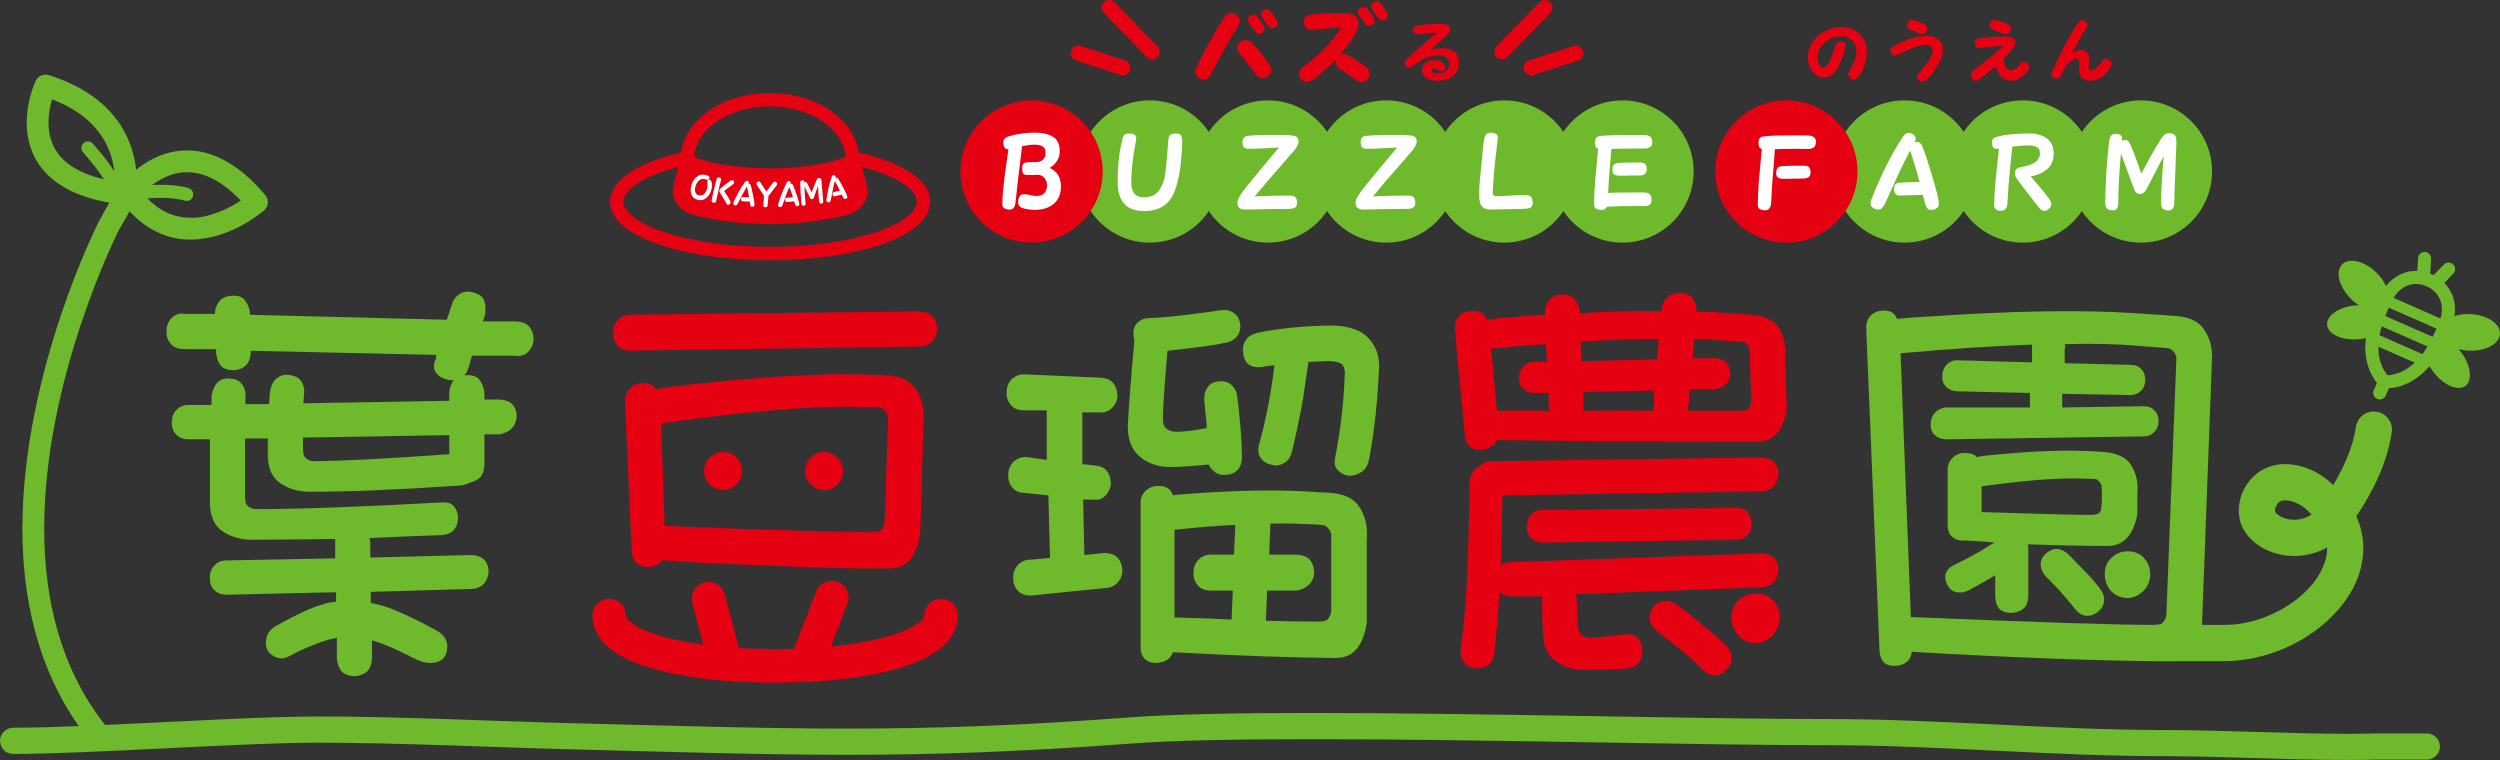 <?xml version="1.0" encoding="UTF-8"?><svg id="b" xmlns="http://www.w3.org/2000/svg" width="226.085" height="68.727" viewBox="0 0 226.085 68.727"><rect x="0" y="0" width="226.085" height="68.727" fill="#333333" stroke="none"/><defs><style>.d{fill:#6fb92c;}.d,.e,.f{stroke-width:0px;}.e{fill:#e50012;}.f{fill:#fff;}</style></defs><g id="c"><path class="d" d="M40.856,27.573c.1-.397.313-.711.636-.935.399-.276.836-.336,1.308-.187.574.152.911.411,1.011.786.124.425.136.86.036,1.31l-.187.521h2.992c.523.028.909.163,1.159.414.274.298.424.684.449,1.158,0,.424-.15.797-.449,1.122-.298.35-.685.485-1.159.411h-3.964l-.299,1.009c-.1.35-.237.612-.412.786.051-.025.112-.039.188-.039.547-.025.946.113,1.195.411.274.375.424.8.449,1.274v.521h1.383c.498.028.871.163,1.121.414.274.273.412.648.412,1.119-.026.4-.163.747-.412,1.048-.275.276-.636.46-1.085.56h-1.42v2.658c0,.524-.125.932-.374,1.232-.249.223-.536.372-.86.449-.299.174-.649.273-1.046.298-5.485.375-10.034.562-13.648.562-1.022-.025-1.907-.312-2.655-.86-.671-.524-1.008-1.359-1.008-2.506v-1.459h-2.058v5.084c0,.425.038.711.113.86.224.301.522.449.897.449,3.739,0,9.285-.198,16.639-.598.548-.05.935.039,1.159.262.274.273.424.612.45,1.012.023.422-.076.797-.299,1.119-.25.347-.686.538-1.31.56-2.294.075-4.425.163-6.394.265.025.124.051.262.075.408v1.348l9.161-.226c.498.028.872.165,1.123.414.273.273.409.645.409,1.119-.024.4-.162.75-.409,1.048-.275.3-.638.463-1.086.485l-9.16.265v1.009c.448.072.935.199,1.458.372,1.195.425,2.704,1.133,4.524,2.131.649.375.96.874.935,1.494-.026.725-.337,1.175-.935,1.348-.598.149-1.233.061-1.907-.262-1.495-.772-2.705-1.31-3.627-1.61-.2-.05-.312-.086-.336-.11v1.533c0,.524-.126.935-.375,1.232-.298.301-.71.463-1.233.488-.5-.025-.874-.163-1.123-.411-.224-.251-.373-.637-.447-1.161v-1.905c-.374.074-.724.163-1.048.262-1.07.347-2.169.822-3.289,1.42-.449.248-.899.248-1.346,0-.575-.298-.811-.8-.711-1.497.075-.596.449-1.059,1.123-1.381,1.669-.924,2.929-1.508,3.776-1.756.498-.176.971-.276,1.42-.301v-.86l-9.87.223c-.525,0-.911-.149-1.16-.447-.275-.276-.398-.651-.373-1.122,0-.449.148-.824.448-1.122.3-.3.686-.435,1.159-.413l9.721-.185v-1.756c-2.841.05-5.397.074-7.664.074-1.024-.025-1.907-.312-2.656-.863-.671-.521-1.008-1.357-1.008-2.504v-5.718h-1.907c-.522,0-.91-.152-1.159-.452-.275-.273-.399-.648-.375-1.122,0-.447.149-.819.449-1.119.298-.301.685-.436,1.159-.411h1.981v-.822c.075-.474.234-.86.481-1.161.295-.301.64-.436,1.034-.411.518,0,.886.124,1.108.375.321.323.468.722.444,1.197v.747h2.132c.024-.375.049-.725.074-1.048.074-.524.237-.91.485-1.161.301-.298.648-.447,1.048-.447.523.025.91.163,1.159.411.3.323.436.722.412,1.197-.026.323-.051.648-.076.973l13.199-.226v-.673c0-.397.112-.761.336-1.084.024-.05.05-.088.075-.113-.225.025-.462,0-.71-.074-.475-.149-.798-.386-.973-.709-.174-.325-.148-.725.075-1.197v-.301l-16.751-.375c0,.524-.125.935-.374,1.235-.274.323-.673.499-1.196.521-.498,0-.873-.124-1.122-.372-.224-.248-.374-.637-.448-1.158v-.375h-2.88c-.547,0-.947-.149-1.195-.447-.3-.325-.438-.725-.412-1.199,0-.447.15-.833.449-1.158.349-.347.76-.474,1.234-.375h2.692c0-.397.112-.747.336-1.045.248-.375.636-.576,1.159-.598.548-.05.948.072,1.197.372.299.375.461.8.486,1.271v.077l17.797.447.449-1.345ZM27.397,39.575v.822c0,.425.037.711.112.86.223.3.522.449.895.449,2.782-.025,6.86-.237,12.229-.634v-1.721l-13.235.223Z"/><path class="d" d="M100.606,34.566c.274.298.424.686.449,1.158,0,.425-.15.8-.449,1.122-.299.325-.686.474-1.159.449h-1.57v4.673l.972.113c.523.025.909.163,1.159.411.274.298.424.686.448,1.161,0,.422-.149.797-.448,1.119-.3.35-.685.485-1.159.411h-.897l.112,5.01,1.833-.187c.523.028.91.165,1.158.414.274.298.422.684.448,1.158,0,.425-.148.8-.448,1.122-.3.325-.685.485-1.158.485l-6.656.673c-.549,0-.949-.149-1.199-.447-.298-.325-.434-.725-.41-1.197,0-.449.15-.835.449-1.161.348-.323.758-.471,1.234-.447l1.643-.152-.15-5.644-2.019-.226c-.548,0-.947-.149-1.196-.447-.3-.325-.436-.722-.413-1.197,0-.449.152-.835.451-1.161.35-.323.76-.471,1.234-.449l1.794.262v-4.486h-2.02c-.548,0-.946-.149-1.195-.449-.298-.323-.436-.722-.411-1.194,0-.449.147-.838.448-1.161.349-.325.76-.471,1.234-.449l6.73.301c.524.025.908.163,1.159.411ZM102.513,30.377c-.05-.474.038-.835.261-1.084.274-.35.674-.524,1.197-.524,1.071-.05,2.293-.163,3.664-.336,1.396-.174,2.293-.301,2.692-.375.524-.074.947.011,1.27.262.3.201.486.524.56.973.051.425-.035.783-.261,1.084-.249.35-.636.56-1.159.637-.522.121-1.496.273-2.916.447-.798.102-1.546.187-2.242.262-.276,3.19-.413,5.236-.413,6.132,0,.425.087.711.263.86.249.226.573.336.972.336.622,0,1.533-.11,2.729-.336v-.262c-.124-1.144-.199-1.88-.223-2.206-.026-.524.087-.946.336-1.271.225-.301.562-.46,1.01-.485.424-.05.786.05,1.085.298.347.301.536.686.56,1.161.075.471.162,1.282.261,2.429.101,1.097.151,2.093.151,2.991,0,.499-.151.896-.449,1.197-.299.248-.647.375-1.047.375-.448.025-.797-.088-1.046-.339-.225-.174-.375-.372-.449-.596-1.42.149-2.595.223-3.515.223-1.07,0-1.982-.312-2.729-.935-.722-.598-1.084-1.508-1.084-2.73.074-1.646.274-4.238.598-7.778-.05-.124-.074-.259-.074-.411ZM103.484,44.513c.325-.375.723-.562,1.197-.562.547-.025.948.124,1.197.447.076.127.151.262.225.413.123-.052.261-.077.412-.077,4.659-.372,8.462-.471,11.404-.298,1.197.077,1.844.11,1.943.11,1.396.028,2.368.389,2.916,1.086.648.846.922,1.883.824,3.105v7.588c-.327,2.12-1.248,3.179-2.768,3.179-3.961-.025-8.874-.201-14.732-.521-.1.171-.2.334-.3.485-.298.298-.711.458-1.232.485-.5,0-.873-.149-1.122-.449-.223-.276-.324-.648-.298-1.122v-12.824c-.026-.4.086-.747.334-1.045ZM106.214,55.84c1.919.05,3.64.11,5.161.187l.112-2.617h-1.944c-.549,0-.947-.152-1.197-.449-.299-.325-.436-.722-.411-1.197,0-.449.149-.835.448-1.158.351-.325.762-.474,1.235-.449h1.98l.114-2.694c-1.647.077-3.48.226-5.499.449v7.927ZM123.189,42.641c-.399.273-.798.4-1.196.375-.374-.025-.724-.201-1.047-.524-.224-.273-.298-.609-.224-1.012.498-2.465.798-5.046.897-7.737,0-.4-.112-.686-.337-.86-.249-.152-.649-.226-1.197-.226-.622.025-1.208.05-1.756.074-.101.725-.275,1.908-.525,3.554-.324,1.742-.649,3.264-.971,4.56-.127.524-.376.874-.748,1.048-.325.198-.687.248-1.085.149-.423-.099-.748-.301-.974-.598-.247-.347-.296-.786-.147-1.31.373-1.318.709-2.84,1.008-4.56.174-1.073.299-1.919.374-2.542-.425.025-.797.074-1.122.149-.525.075-.947-.011-1.271-.262-.274-.248-.423-.609-.448-1.084-.052-.474.05-.86.3-1.161.247-.298.609-.496,1.082-.598,2.043-.397,4.2-.609,6.468-.634,1.398,0,2.443.276,3.143.822.871.725,1.306,1.66,1.306,2.804-.125,3.118-.422,5.922-.895,8.412-.101.527-.312.91-.637,1.161ZM114.777,50.157h2.468c.523.025.909.163,1.159.411.273.298.423.684.448,1.158,0,.424-.149.8-.448,1.122-.3.301-.686.488-1.159.562h-2.655l-.112,2.73c2.119.05,3.666.075,4.637.075.545,0,.871-.075.971-.226.175-.223.275-.46.3-.709v-6.617c.05-.276-.013-.538-.187-.786-.199-.276-.461-.414-.786-.414-.124-.022-.61-.05-1.457-.074-.923-.05-1.944-.061-3.066-.036l-.113,2.804Z"/><path class="e" d="M131.79,28.77c.247-.4.636-.612,1.16-.637.571-.075.984.025,1.232.301.125.149.227.312.301.485.77-.124,1.507-.198,2.206-.223,1.02-.124,2.032-.198,3.027-.223v-.187c-.025-.375.075-.725.301-1.048.247-.375.635-.573,1.158-.598.548-.05.946.074,1.197.372.299.353.46.75.485,1.197v.113c2.666-.149,5.134-.212,7.402-.187v-.149c.05-.4.201-.747.45-1.048.349-.323.759-.471,1.234-.447.597.025.982.198,1.157.521.226.353.339.75.339,1.197h1.346c1.868.127,2.916.201,3.141.226,1.319.025,2.242.35,2.767.971.597.775.845,1.731.746,2.881l.15,4.748c-.349,1.944-1.248,2.917-2.692,2.917-6.232,0-14.073-.05-23.519-.152-.075.077-.126.163-.149.265-.25.323-.637.521-1.159.596-.525.05-.912-.05-1.16-.298-.274-.276-.425-.648-.449-1.122l-.897-9.385c-.025-.397.05-.758.224-1.084ZM160.43,41.781c.274.276.412.648.412,1.122-.025.4-.163.75-.412,1.048-.275.298-.636.46-1.084.485l-23.481.375c0,1.346-.038,3.264-.111,5.757-.025.223-.038.424-.038.598.249-.248.611-.361,1.083-.336l22.51-.786c.498.025.871.163,1.121.411.274.276.412.648.412,1.122-.025.4-.163.747-.412,1.048-.275.298-.636.46-1.084.485l-16.788.634c.075,1.373.125,2.258.149,2.658,0,.422.053.709.151.86.225.273.537.411.934.411.698-.025,1.721-.127,3.066-.301.549-.05.948.039,1.199.262.297.323.46.686.485,1.084.023.449-.076.835-.299,1.161-.251.372-.711.573-1.385.598-1.445.074-2.655.11-3.626.11-1.024,0-1.908-.298-2.654-.896-.699-.524-1.048-1.384-1.048-2.581-.05-.747-.075-1.806-.075-3.176h-2.728c-.501-.025-.875-.163-1.124-.411-.125,1.991-.274,3.824-.448,5.492-.074.527-.274.91-.598,1.161-.275.198-.636.287-1.084.262-.426-.05-.761-.198-1.01-.447-.274-.301-.398-.711-.373-1.235.347-2.52.573-5.385.673-8.6.099-3.317.135-5.473.112-6.468.048-.499.2-.899.449-1.197.077-.124.223-.226.448-.298.024-.052.05-.077.075-.077.298-.301.686-.436,1.16-.411l24.303-.336c.498.025.871.16,1.121.411ZM135.379,37.146c1.645-.028,3.229-.028,4.749,0,.023-.077,0-.152-.075-.226v-1.384h-1.346c-.425-.022-.761-.16-1.009-.411-.25-.248-.362-.596-.337-1.045.025-.397.161-.725.412-.973.274-.273.61-.4,1.01-.375h1.121l-.112-1.605c-1.62.096-3.266.234-4.935.411l.523,5.608ZM156.992,45.933c.473,0,.822.124,1.046.375.25.273.374.631.374,1.081,0,.375-.124.711-.374,1.009-.251.276-.598.414-1.046.414l-17.499.259c-.449-.025-.799-.16-1.048-.408-.274-.276-.399-.637-.372-1.086.022-.449.16-.797.41-1.045.274-.301.636-.438,1.084-.414l17.425-.185ZM149.849,32.509l.149-1.869c-2.144,0-4.5.088-7.067.262l.113,1.756,6.805-.149ZM143.193,35.464v1.682c2.343-.028,4.45-.028,6.319,0-.05-.152-.026-.3.075-.452v-1.381l-6.394.152ZM149.176,55.95c-.025-.347.087-.709.337-1.084.273-.323.598-.496.972-.521.425-.05.833.086,1.234.411.398.273,1.057.786,1.981,1.533.949.747,1.732,1.434,2.356,2.057.374.372.562.758.562,1.158,0,.375-.151.709-.449,1.009-.3.35-.635.538-1.01.562-.425.025-.821-.152-1.196-.524-.65-.673-1.422-1.359-2.319-2.057-.948-.772-1.546-1.246-1.794-1.42-.425-.353-.649-.725-.673-1.125ZM152.803,35.2l-.114,1.646c-.023.102-.05.198-.072.3h4.823c.473,0,.76-.152.86-.452.023-.221.05-.458.074-.709l-.15-3.775c0-.251-.012-.502-.035-.75-.176-.372-.388-.56-.638-.56-.223,0-1.021-.05-2.392-.149-.622-.077-1.271-.099-1.944-.077l-.149,1.723h2.017c.451,0,.786.121,1.011.372.249.251.374.574.374.973,0,.397-.124.722-.374.971-.25.248-.574.411-.971.485h-2.319ZM160.317,54.271c.423.422.637.946.637,1.569-.028.623-.24,1.158-.637,1.607-.446.474-.972.711-1.569.711-.624,0-1.134-.237-1.535-.711-.423-.449-.632-.984-.632-1.607.023-.648.234-1.172.632-1.569.449-.4.986-.601,1.609-.601s1.122.201,1.494.601Z"/><path class="e" d="M83.146,28.161c.524.025.908.163,1.157.411.275.301.425.687.449,1.161,0,.422-.149.797-.449,1.119-.299.325-.685.488-1.157.488l-26.098.372c-.549,0-.948-.146-1.197-.447-.301-.325-.437-.725-.411-1.199,0-.447.148-.833.447-1.158.349-.325.761-.471,1.234-.449l26.024-.298ZM60.112,47.566c9.722.375,15.93.56,18.621.56.547,0,.872-.074.972-.226.175-.221.274-.458.299-.706l.299-9.162c.051-.273-.013-.535-.187-.786-.2-.273-.462-.411-.784-.411-.201,0-.898-.011-2.094-.036-4.139-.077-9.959.422-17.461,1.494l.336,9.272ZM74.556,51.34c-2.992-.096-5.969-.221-9.509-.372l-3.027-.149c-.673-.074-1.385-.127-2.131-.149-.025.022-.036.05-.036.075-.276.325-.674.499-1.197.524-.499,0-.873-.127-1.121-.375-.25-.248-.387-.637-.412-1.158l-.598-13.386c-.024-.4.087-.761.337-1.084.249-.375.636-.573,1.159-.601.548-.047.948.088,1.197.414.024.05.05.085.074.11.622-.099,1.234-.187,1.833-.262,6.455-.747,11.752-1.108,15.891-1.084,1.668.05,2.591.074,2.765.074,1.396.025,2.368.386,2.918,1.084.649.849.922,1.883.822,3.105l-.3,10.135c-.323,2.118-1.247,3.176-2.766,3.176-.874-.022-1.734-.022-2.581,0l-3.317-.077Z"/><path class="e" d="M85.101,54.155c-.84,0-1.519.681-1.519,1.519-.002.072-.014.273-.562.692-.793.604-2.542,1.26-4.814,1.674-.935.174-1.964.314-3.057.425l1.489-3.882c.301-.783-.09-1.66-.874-1.96-.782-.301-1.661.088-1.963.874l-1.988,5.175c-.565.017-1.135.028-1.719.028-1.135,0-2.236-.036-3.293-.096-.008-.075-.016-.149-.035-.221l-1.22-4.626c-.212-.813-1.044-1.299-1.855-1.084-.811.212-1.295,1.045-1.084,1.855l.994,3.769c-1.397-.187-2.65-.438-3.698-.739-1.25-.356-2.206-.794-2.734-1.191-.549-.419-.561-.62-.561-.692,0-.838-.681-1.519-1.52-1.519s-1.52.681-1.52,1.519c0,1.357.827,2.44,1.798,3.138,1.485,1.078,3.54,1.734,6.06,2.214,2.515.471,5.483.709,8.668.711,4.252-.003,8.103-.425,11.03-1.26,1.467-.425,2.71-.94,3.699-1.665.97-.698,1.798-1.781,1.798-3.138,0-.838-.68-1.519-1.52-1.519Z"/><path class="e" d="M67.117,42.594c0,.951-.771,1.723-1.723,1.723s-1.722-.772-1.722-1.723.771-1.723,1.722-1.723,1.723.769,1.723,1.723Z"/><path class="e" d="M76.244,42.605c0,.951-.771,1.721-1.724,1.721s-1.721-.769-1.721-1.721.769-1.723,1.721-1.723,1.724.769,1.724,1.723Z"/><path class="d" d="M110.409,15.508c0,3.554-2.88,6.433-6.431,6.433s-6.433-2.879-6.433-6.433,2.879-6.43,6.433-6.43,6.431,2.879,6.431,6.43Z"/><path class="f" d="M102.094,12.07c.186,0,.343.03.472.094.13.063.194.176.194.339,0,.066-.008.135-.023.207-.014.069-.033.16-.054.27-.126.698-.221,1.323-.284,1.889-.061.562-.092,1.111-.092,1.654,0,.413.089.736.271.971.181.232.474.347.882.347.531,0,.943-.157,1.232-.471.289-.314.495-.75.621-1.304.089-.449.162-1.075.221-1.875.061-.8.1-1.31.121-1.533.024-.243.09-.403.194-.477.108-.074.286-.11.529-.11.223,0,.366.061.435.182.064.124.097.303.097.54v.099c-.013.786-.08,1.583-.193,2.391-.116.811-.287,1.505-.517,2.082-.243.584-.592,1.017-1.042,1.299-.451.281-1.008.422-1.665.422-.838,0-1.449-.223-1.838-.67-.388-.449-.582-1.092-.582-1.927,0-.651.028-1.274.082-1.869.057-.596.151-1.183.285-1.759.021-.091.043-.187.066-.295.021-.108.05-.187.089-.237.05-.11.114-.182.189-.212.073-.03.177-.044.308-.044Z"/><path class="d" d="M121.097,15.508c0,3.554-2.879,6.433-6.432,6.433s-6.432-2.879-6.432-6.433,2.881-6.43,6.432-6.43,6.432,2.879,6.432,6.43Z"/><path class="f" d="M113.472,17.763c.584-.028,1.132-.05,1.642-.061.51-.011,1.015-.017,1.511-.017.236,0,.407.047.514.138.108.094.161.265.161.518,0,.229-.07.378-.21.447-.141.072-.34.108-.599.108-.281,0-.563,0-.844.003-.281.006-.626.008-1.033.008-.155,0-.464.008-.926.022-.463.014-.82.022-1.071.022-.223,0-.396-.047-.521-.141-.126-.091-.189-.24-.189-.447,0-.113.018-.221.056-.328.037-.107.092-.212.166-.317.139-.237.356-.535.648-.899.294-.361.48-.59.561-.689.303-.378.728-.888,1.271-1.536.545-.648.895-1.064,1.05-1.249-.607.03-1.126.055-1.555.077-.429.022-.835.033-1.22.033-.192,0-.328-.05-.406-.149-.077-.099-.116-.245-.116-.438,0-.185.042-.328.128-.422.085-.096.217-.152.395-.165.458-.044.934-.069,1.426-.075.491-.003,1.092-.006,1.803-.006.318,0,.618.028.899.08.282.05.423.229.423.532,0,.102-.04.226-.118.372-.077.143-.156.27-.237.38-.163.187-.384.438-.662.756-.276.32-.453.521-.527.612-.444.502-.866.987-1.266,1.453-.4.466-.784.924-1.154,1.376Z"/><path class="d" d="M131.786,15.508c0,3.554-2.881,6.433-6.432,6.433s-6.433-2.879-6.433-6.433,2.881-6.43,6.433-6.43,6.432,2.879,6.432,6.43Z"/><path class="f" d="M124.161,17.763c.584-.028,1.131-.05,1.641-.061.511-.011,1.015-.017,1.51-.017.238,0,.409.047.516.138.108.094.161.265.161.518,0,.229-.071.378-.212.447-.139.072-.339.108-.598.108-.282,0-.563,0-.842.003-.283.006-.629.008-1.035.008-.155,0-.463.008-.925.022-.462.014-.819.022-1.071.022-.224,0-.397-.047-.52-.141-.128-.091-.19-.24-.19-.447,0-.113.018-.221.055-.328.037-.107.094-.212.166-.317.14-.237.358-.535.65-.899.293-.361.48-.59.559-.689.305-.378.729-.888,1.272-1.536.544-.648.893-1.064,1.049-1.249-.608.03-1.125.055-1.554.077-.429.022-.836.033-1.221.033-.193,0-.328-.05-.405-.149s-.116-.245-.116-.438c0-.185.042-.328.127-.422.084-.096.218-.152.394-.165.458-.044.935-.069,1.427-.075.491-.003,1.093-.006,1.802-.006.318,0,.618.028.9.08.279.05.421.229.421.532,0,.102-.039.226-.116.372-.077.143-.157.27-.239.38-.162.187-.382.438-.659.756-.278.32-.453.521-.527.612-.445.502-.866.987-1.266,1.453-.4.466-.784.924-1.154,1.376Z"/><path class="d" d="M142.473,15.508c0,3.554-2.879,6.433-6.432,6.433s-6.43-2.879-6.43-6.433,2.878-6.43,6.43-6.43,6.432,2.879,6.432,6.43Z"/><path class="f" d="M134.865,18.952c-.421,0-.71-.105-.866-.317-.154-.21-.233-.535-.233-.971,0-.502.026-1.023.079-1.558.052-.538.118-1.191.2-1.96.008-.113.028-.358.061-.745.034-.383.076-.681.127-.888.037-.171.101-.298.189-.383.088-.085.219-.127.387-.127.185,0,.34.033.462.099.121.069.183.19.183.367,0,.03-.001.063-.006.105-.003.041-.01.091-.017.149-.022.193-.074.626-.156,1.301-.081.673-.136,1.216-.167,1.632-.027.397-.054.733-.076,1.009-.021.273-.034.535-.034.789,0,.094.023.165.073.215.047.047.123.072.228.072.28,0,.709-.017,1.282-.05.571-.033,1.007-.05,1.303-.05.267,0,.452.05.56.149.105.099.16.287.16.562,0,.08-.012.154-.037.221-.026.066-.066.127-.117.176-.074.052-.167.088-.276.105-.112.019-.228.03-.346.03-.199,0-.645.011-1.338.033-.689.022-1.232.033-1.625.033Z"/><path class="d" d="M153.163,15.508c0,3.554-2.882,6.433-6.433,6.433s-6.431-2.879-6.431-6.433,2.879-6.43,6.431-6.43,6.433,2.879,6.433,6.43Z"/><path class="f" d="M145.436,17.455c.29-.025.584-.036.889-.039.303-.006.685-.008,1.144-.008h1.253c.223,0,.383.055.482.163.102.105.151.276.151.505,0,.163-.032.284-.099.367-.067.08-.151.135-.251.16s-.239.039-.416.033c-.177-.003-.289-.006-.333-.006-.496,0-.987.003-1.47.011-.486.008-.971.028-1.459.055-.054.097-.125.171-.218.223-.092.052-.198.077-.315.077-.224-.022-.387-.069-.49-.146-.104-.072-.152-.209-.143-.408v-.055c.006-.711.045-1.439.11-2.184.068-.742.151-1.665.256-2.768-.133-.028-.215-.094-.243-.193-.031-.099-.047-.229-.047-.383,0-.179.044-.312.128-.405.085-.094.218-.146.395-.16.452-.039.915-.063,1.392-.072.479-.014.961-.014,1.45-.006h1.065c.268,0,.459.05.578.149.117.099.177.278.177.538,0,.176-.069.312-.205.4s-.296.132-.472.132h-1.121c-.319,0-.636.003-.954.006-.318.006-.634.014-.942.028-.076.882-.136,1.618-.184,2.209-.05.593-.084,1.186-.106,1.778ZM146.457,15.888c-.192,0-.35-.036-.472-.105-.121-.072-.174-.193-.161-.364v-.143c0-.176.047-.309.139-.397.094-.091.232-.138.417-.146.214-.014.43-.025.649-.028.219-.003.44-.006.662-.006h.631c.222,0,.377.047.467.143.089.099.131.259.131.488,0,.171-.052.303-.159.394-.108.094-.25.141-.429.141-.208,0-.52.003-.938.011-.417.006-.729.011-.937.011Z"/><path class="e" d="M99.722,15.508c0,3.554-2.883,6.433-6.434,6.433s-6.433-2.879-6.433-6.433,2.881-6.43,6.433-6.43,6.434,2.879,6.434,6.43Z"/><path class="f" d="M91.197,13.501c-.17,0-.29-.055-.36-.171-.07-.116-.105-.265-.105-.449,0-.157.052-.279.154-.372.104-.094.241-.16.411-.204.355-.105.729-.182,1.127-.234.395-.052.793-.077,1.193-.077.659,0,1.192.124,1.603.372.411.248.617.684.617,1.304,0,.325-.081.615-.24.871-.158.254-.381.471-.671.648.341.154.596.372.765.651.169.276.256.607.256.993,0,.686-.215,1.216-.643,1.588-.43.369-.992.554-1.687.554-.394,0-.748-.044-1.066-.132-.318-.091-.478-.27-.478-.546,0-.19.041-.364.122-.516.082-.152.204-.226.367-.226.125,0,.322.028.589.083.265.055.468.083.609.083.305,0,.533-.085.688-.254.156-.171.234-.413.234-.722,0-.259-.084-.483-.25-.667-.167-.185-.376-.276-.628-.276-.029,0-.063.003-.103.011-.041.006-.069.011-.084.011h-.754c-.165,0-.274-.05-.333-.152-.061-.099-.09-.229-.09-.394,0-.102.008-.196.023-.281.015-.085.048-.154.1-.207.066-.08.243-.121.532-.121s.524-.006.705-.017c.181-.011.352-.08.51-.207.159-.124.241-.342.241-.653,0-.267-.094-.452-.278-.554-.186-.105-.418-.157-.699-.157-.178,0-.352.014-.523.033-.17.025-.378.058-.62.102-.083.634-.193,1.541-.328,2.719-.137,1.175-.233,2.007-.283,2.498-.03.168-.085.298-.167.386-.082.091-.204.135-.366.135-.2,0-.361-.044-.483-.135-.124-.088-.175-.226-.16-.408v-.066c.014-.408.039-.813.077-1.216.036-.403.079-.791.127-1.161.047-.369.111-.833.194-1.392.081-.56.133-.915.154-1.073Z"/><path class="d" d="M178.668,15.508c0,3.554-2.88,6.433-6.431,6.433s-6.432-2.879-6.432-6.433,2.877-6.432,6.432-6.432,6.431,2.881,6.431,6.432Z"/><path class="f" d="M173.59,16.465c-.118-.458-.247-.924-.388-1.398-.141-.474-.292-.96-.455-1.456-.361.667-.711,1.362-1.043,2.09-.333.722-.74,1.618-1.22,2.686-.09.16-.176.298-.26.402-.088.108-.189.163-.306.163-.201,0-.377-.052-.528-.149-.152-.102-.227-.24-.227-.416,0-.061.007-.121.021-.19.014-.066.042-.141.078-.223.415-1.048.855-2.043,1.321-2.978.466-.937.971-1.811,1.511-2.625.065-.11.142-.199.226-.262.087-.063.184-.094.294-.094.149,0,.291.05.428.149.138.102.204.221.204.361,0,.044-.012.108-.039.19-.025.08-.049.132-.071.154.007-.008.034-.014.082-.022.048-.008.086-.011.116-.011.126,0,.23.036.312.102.081.074.151.179.21.32.2.48.498,1.381.893,2.702.396,1.321.593,2.145.593,2.47,0,.176-.071.314-.215.411-.145.097-.308.143-.494.143-.149,0-.261-.05-.338-.152-.079-.099-.138-.226-.184-.38l-.233-.833c-.14,0-.45.011-.925.033-.479.022-.852.033-1.117.033-.208,0-.352-.05-.427-.152-.077-.099-.116-.248-.116-.449,0-.19.044-.334.132-.425.088-.094.229-.138.421-.138.267-.022.545-.039.831-.047.292-.008.593-.011.911-.011Z"/><path class="d" d="M189.357,15.508c0,3.554-2.88,6.433-6.431,6.433s-6.434-2.879-6.434-6.433,2.881-6.432,6.434-6.432,6.431,2.881,6.431,6.432Z"/><path class="f" d="M180.773,13.435c-.023,0-.059.006-.105.011-.049.008-.088.011-.116.011-.156,0-.265-.055-.323-.165-.059-.11-.09-.248-.09-.411,0-.157.049-.273.138-.356.094-.08.226-.141.396-.176.414-.105.863-.176,1.348-.218.483-.041.997-.061,1.538-.061.621,0,1.137.152,1.548.449.41.298.615.753.615,1.359,0,.601-.187,1.067-.561,1.398-.372.334-.876.56-1.514.678.384.444.71.824.977,1.144.265.317.51.631.733.943.044.072.081.143.11.204.031.063.044.135.044.218,0,.149-.071.287-.209.416-.141.13-.287.193-.434.193-.096,0-.182-.03-.26-.088-.078-.058-.15-.135-.217-.223-.132-.163-.267-.328-.399-.496-.134-.174-.296-.383-.489-.634-.075-.096-.237-.309-.494-.637-.255-.331-.449-.593-.581-.786-.067-.094-.119-.182-.156-.265-.039-.083-.056-.163-.056-.243,0-.179.043-.312.127-.402.085-.088.222-.146.407-.176.228-.044.436-.094.621-.143.185-.052.363-.124.532-.218.169-.091.309-.215.416-.367.109-.149.162-.334.162-.546,0-.27-.099-.452-.3-.551-.202-.102-.448-.149-.744-.149-.208,0-.42.008-.644.033-.223.022-.492.047-.81.077-.083.775-.15,1.428-.201,1.952-.052.527-.1,1.056-.143,1.588-.015.185-.034.469-.056.855-.022.386-.04.673-.054.866-.023.171-.085.303-.184.4-.101.097-.235.143-.405.143-.2,0-.353-.044-.456-.132-.103-.088-.153-.226-.146-.411v-.066c.015-.725.061-1.467.139-2.22.08-.756.176-1.687.295-2.798Z"/><path class="d" d="M200.045,15.508c0,3.554-2.879,6.433-6.432,6.433s-6.43-2.879-6.43-6.433,2.879-6.43,6.43-6.43,6.432,2.879,6.432,6.43Z"/><path class="f" d="M191.894,12.723c.074-.028.136-.047.183-.055.05-.006.101-.011.16-.011.096,0,.181.044.251.13.07.085.134.193.194.325.162.389.321.788.476,1.205.156.419.318.882.489,1.392.296-.576.593-1.128.895-1.657.3-.529.603-1.04.914-1.528.098-.154.199-.273.305-.353.107-.083.239-.124.394-.124.26,0,.436.061.527.182.093.124.139.323.139.595v.11c-.013.488-.04,1.175-.077,2.059-.037.885-.059,1.45-.066,1.704-.007.132-.015.408-.029.827-.011.416-.017.742-.026.971-.022.176-.075.312-.161.403-.083.094-.216.141-.395.141-.222-.022-.381-.08-.481-.171-.101-.094-.149-.243-.149-.449,0-.607.019-1.246.061-1.911.041-.664.094-1.456.16-2.374l-.833,1.61-.72,1.395c-.066.121-.15.215-.245.289-.097.075-.205.113-.334.113-.154,0-.276-.052-.366-.157-.088-.102-.163-.245-.221-.422-.149-.408-.356-.971-.623-1.699-.267-.722-.436-1.186-.508-1.387-.047.496-.086,1.001-.126,1.516-.035.513-.066,1.048-.086,1.602-.01.097-.014.314-.017.651-.004.336-.011.601-.016.794-.017.185-.058.328-.127.433-.072.102-.189.154-.351.154-.258,0-.443-.058-.549-.179-.107-.116-.156-.303-.149-.554v-.077c.013-.901.05-1.8.105-2.696.055-.896.137-1.776.239-2.641.015-.223.066-.408.15-.554.085-.149.221-.223.406-.223.236,0,.406.047.509.138.105.094.14.254.101.483Z"/><path class="e" d="M167.98,15.508c0,3.554-2.879,6.435-6.432,6.435s-6.43-2.881-6.43-6.435,2.877-6.432,6.43-6.432,6.432,2.881,6.432,6.432Z"/><path class="f" d="M159.597,19.018c-.223-.014-.385-.061-.49-.138-.104-.077-.152-.218-.143-.416v-.044c.013-.755.053-1.516.115-2.288.063-.769.147-1.657.249-2.663-.125-.028-.205-.097-.245-.198-.037-.105-.054-.234-.054-.389,0-.179.042-.312.127-.4.086-.088.217-.141.395-.154.421-.044.853-.072,1.292-.077.44-.008.99-.011,1.649-.011l.987.011c.198,0,.371.044.522.132.147.088.221.232.221.433,0,.229-.058.394-.174.499-.113.102-.286.154-.514.154l-1.032-.011c-.268,0-.631.006-1.094.011-.462.008-.76.017-.894.022-.021.284-.053.675-.091,1.177-.043.505-.067.83-.074.976-.037.339-.073.83-.112,1.464-.037.637-.06,1.059-.065,1.268-.016.193-.069.347-.161.471-.092.121-.232.179-.416.171ZM161.271,16.175c-.198,0-.357-.033-.471-.11-.114-.072-.172-.204-.172-.389,0-.212.043-.375.13-.483.085-.105.226-.165.427-.171.192-.017.384-.025.576-.028.193-.006.437-.006.734-.006h.642c.223,0,.377.047.467.143.088.097.134.256.134.477,0,.179-.057.312-.166.4-.112.088-.256.135-.434.135-.208,0-.518.006-.931.014-.416.011-.727.017-.934.017Z"/><path class="e" d="M82.091,15.439c-1.125-.681-2.641-1.238-4.44-1.657-.203-1.47-1.109-2.752-2.395-3.678-1.471-1.062-3.456-1.693-5.636-1.693s-4.166.631-5.637,1.693c-1.289.926-2.196,2.217-2.397,3.689-1.774.419-3.271.971-4.385,1.646-1.18.717-2.018,1.629-2.033,2.798.003.907.54,1.682,1.317,2.302,2.35,1.844,7.323,2.98,13.159,2.997,3.888,0,7.406-.529,10.003-1.406,1.301-.438,2.37-.965,3.158-1.591.778-.62,1.315-1.395,1.318-2.302-.014-1.169-.853-2.082-2.032-2.798ZM64.695,11.088c1.231-.891,2.98-1.467,4.925-1.464,1.942-.003,3.692.574,4.924,1.464,1.149.833,1.825,1.908,1.916,3.058-.562.314-1.711.629-2.904.789-1.446.218-3.001.298-3.911.298s-2.466-.08-3.911-.298c-1.231-.165-2.413-.496-2.954-.816.099-1.139.774-2.203,1.915-3.03ZM82.045,19.589c-1.863,1.525-6.747,2.752-12.4,2.735-3.773,0-7.189-.521-9.611-1.343-1.211-.411-2.17-.896-2.788-1.392-.625-.505-.864-.962-.862-1.351-.014-.488.411-1.13,1.45-1.762.847-.516,2.054-.99,3.504-1.37l-.427,1.605c-.048.176-.072.356-.072.535.001.971.685,1.814,1.655,2.118,2.19.695,5.468.907,7.153.91,1.682-.003,4.962-.215,7.151-.91.97-.303,1.654-1.147,1.654-2.118,0-.179-.023-.358-.069-.535l-.43-1.605c1.452.38,2.659.855,3.506,1.37,1.037.631,1.464,1.274,1.448,1.762.003.389-.236.846-.862,1.351Z"/><path class="f" d="M64.347,17.107c-.077.323-.228.582-.453.778-.224.198-.486.262-.782.193-.278-.066-.466-.215-.565-.444-.099-.229-.112-.496-.041-.797.085-.356.244-.634.48-.833.234-.198.516-.257.844-.179.097.025.179.058.251.102.072.041.096.105.077.185-.014.058-.039.102-.074.132-.035.03-.08.039-.135.025-.023-.006-.057-.019-.101-.039-.043-.019-.077-.03-.102-.036-.214-.052-.4-.003-.553.146-.154.149-.259.345-.315.582-.043.179-.039.336.01.477.05.141.157.229.322.267.181.041.336-.003.469-.135.13-.132.221-.298.268-.496.023-.091.035-.182.039-.27.004-.085-.001-.171-.017-.254-.004-.025-.007-.047-.01-.066-.003-.022-.003-.039.001-.055.012-.05.041-.088.09-.113.047-.025.098-.03.151-.019.028.008.053.022.07.041.018.019.034.047.048.08.04.102.061.221.066.35.004.132-.009.259-.037.378Z"/><path class="f" d="M64.556,18.337c-.081-.011-.137-.03-.167-.061-.031-.03-.04-.086-.027-.16v-.006c.029-.19.066-.383.113-.579.047-.193.105-.433.174-.72.009-.041.031-.132.066-.276.036-.141.066-.254.089-.334.019-.058.043-.099.074-.127.032-.022.074-.033.131-.025.062.008.112.025.154.052.041.028.058.069.049.127-.001.014-.003.025-.003.033-.002.008-.003.019-.005.03-.017.069-.056.223-.119.463-.061.243-.107.433-.137.573-.023.091-.054.232-.093.422-.041.19-.07.336-.091.43-.016.061-.04.102-.071.13-.03.025-.077.033-.137.025ZM65.057,17.223c.006-.044.024-.086.054-.127.03-.039.067-.072.105-.102.171-.146.325-.273.466-.383.139-.108.272-.201.4-.281.023-.014.043-.025.066-.033.023-.006.047-.008.071-.006.048.008.09.036.125.086.035.05.05.099.043.152-.003.022-.013.044-.028.066-.016.025-.033.044-.05.061-.033.028-.081.061-.144.11-.061.044-.101.072-.119.088-.11.075-.21.149-.301.215-.09.069-.175.138-.257.207.014.022.061.094.143.218.081.124.154.243.217.345.064.105.119.204.165.295.045.091.066.16.059.201-.006.052-.036.096-.087.135-.052.039-.103.055-.155.05-.024-.006-.046-.014-.064-.03-.02-.014-.037-.033-.054-.058-.123-.215-.225-.391-.308-.532s-.168-.279-.257-.408c-.033-.052-.059-.096-.076-.143-.018-.044-.023-.086-.018-.124Z"/><path class="f" d="M67.744,17.841c-.03-.163-.062-.325-.092-.488-.033-.16-.067-.32-.101-.477-.133.215-.26.441-.381.67-.122.232-.27.518-.444.86-.026.047-.055.088-.088.127-.032.036-.066.052-.103.05-.062-.006-.115-.028-.159-.064-.044-.036-.066-.083-.06-.143.002-.022.007-.044.015-.069.008-.025.017-.047.028-.066.155-.339.317-.659.486-.957.169-.301.347-.579.536-.838.02-.033.043-.061.074-.08.027-.019.059-.03.094-.025.046.003.09.022.129.061.039.033.058.077.054.121-.001.014-.007.033-.017.061-.01.028-.017.047-.023.052.003-.003.012-.003.026-.003.015-.003.028-.003.037-.003.041.003.072.017.094.041.023.025.041.061.055.11.048.165.119.471.209.921.091.447.132.728.124.835-.005.058-.031.102-.077.13-.047.03-.099.041-.154.039-.05-.006-.086-.025-.107-.061-.023-.033-.039-.077-.046-.132l-.053-.281c-.045-.003-.141-.008-.289-.011-.148-.003-.264-.008-.347-.014-.064-.006-.107-.025-.129-.063-.022-.036-.031-.085-.026-.149.004-.066.023-.11.053-.138.031-.03.077-.041.139-.039.08,0,.166,0,.255.006s.185.011.288.017Z"/><path class="f" d="M69.496,17.719l-.075.855c-.006.047-.027.091-.064.121-.036.033-.081.05-.132.05-.062,0-.108-.017-.141-.041-.03-.03-.046-.074-.046-.135.002-.108.01-.262.026-.466.015-.204.026-.334.03-.383l-.42-.64c-.017-.025-.052-.077-.107-.16-.053-.08-.094-.146-.121-.196-.012-.022-.021-.041-.027-.058-.006-.019-.008-.033-.008-.05.001-.055.026-.105.07-.149.048-.044.099-.061.152-.061.03,0,.059.008.083.028.024.022.045.047.066.08.042.069.124.196.244.38.12.185.214.328.283.43.04-.058.074-.102.099-.138.025-.036.051-.069.079-.105.082-.113.161-.223.236-.328.072-.102.14-.187.2-.248.025-.028.05-.047.076-.063.024-.014.052-.019.081-.019.049,0,.095.022.139.066.044.047.066.097.066.152,0,.019-.006.039-.016.058-.01.022-.023.047-.039.074-.095.127-.232.301-.405.521-.175.221-.285.361-.333.425Z"/><path class="f" d="M71.707,17.832c-.051-.16-.103-.317-.156-.474-.054-.154-.108-.306-.164-.46-.103.232-.198.471-.288.717-.091.245-.198.551-.326.913-.02.05-.042.094-.069.135-.028.041-.061.061-.097.063-.061.003-.116-.008-.165-.041-.049-.028-.075-.074-.079-.132-.001-.022.001-.047.006-.072.004-.025.012-.047.019-.069.109-.356.226-.695.354-1.015.127-.32.266-.62.418-.902.015-.036.037-.063.061-.088.026-.022.057-.036.09-.039.047-.003.092.011.136.044.044.028.068.069.07.116,0,.011-.002.033-.007.061-.006.028-.011.047-.015.055.002-.003.011-.006.026-.008.014-.003.027-.006.036-.008.04,0,.072.008.098.03.026.022.048.058.069.102.071.157.181.452.331.882.15.433.228.703.234.811.004.061-.017.105-.059.143-.042.033-.092.052-.147.055-.05.003-.089-.011-.114-.044-.027-.03-.048-.072-.064-.124l-.09-.273c-.043.006-.139.014-.286.028-.148.017-.263.028-.347.03-.064.006-.109-.008-.135-.041-.026-.033-.041-.083-.046-.146-.004-.063.008-.113.034-.146.026-.03.07-.05.132-.052.081-.014.166-.022.254-.03.088-.006.185-.014.287-.019Z"/><path class="f" d="M72.733,16.481c.018-.008.036-.017.053-.022.016-.008.033-.011.05-.014.032-.003.061.008.087.033.026.025.05.061.075.102.064.119.126.24.19.367.061.127.133.279.214.458.074-.215.148-.411.219-.593.072-.185.147-.361.225-.532.024-.055.05-.097.079-.13.03-.03.069-.047.119-.052.083-.011.141.003.176.039.034.039.056.102.068.19l.004.039c.016.168.035.397.058.687.023.292.04.48.047.562.003.069.012.168.023.301.012.132.021.232.026.301.003.055-.01.102-.034.138-.025.033-.063.055-.116.061-.067,0-.119-.011-.155-.039-.036-.028-.057-.075-.066-.143-.023-.204-.043-.414-.057-.629-.016-.218-.03-.483-.042-.797l-.2.563-.173.491c-.016.039-.037.075-.064.102-.028.03-.06.047-.096.05-.052.008-.094-.006-.126-.036-.032-.03-.063-.075-.089-.13-.069-.143-.139-.287-.21-.436-.071-.143-.16-.325-.268-.546.008.187.015.367.025.538.009.171.021.339.035.505.004.05.011.132.023.237.009.108.017.187.02.243.006.058-.001.108-.02.146-.017.036-.053.058-.107.066-.081.008-.14-.003-.179-.041-.038-.033-.06-.091-.071-.176l-.004-.025c-.028-.309-.052-.612-.071-.91-.017-.295-.028-.587-.029-.869-.004-.074.005-.138.024-.19.02-.052.06-.083.122-.091.074-.008.129,0,.164.028.037.028.055.08.052.157Z"/><path class="f" d="M75.959,17.242c-.074-.152-.149-.298-.226-.444-.077-.146-.153-.29-.231-.43-.067.243-.126.494-.178.75-.05.257-.114.574-.184.951-.011.052-.028.102-.049.146-.021.041-.05.066-.086.074-.059.014-.116.008-.169-.014-.054-.022-.086-.064-.098-.121-.005-.022-.006-.044-.006-.072.001-.025.005-.05.011-.072.052-.367.118-.72.195-1.053.078-.336.171-.656.279-.954.008-.039.025-.072.047-.099.023-.025.05-.044.086-.05.044-.011.091-.006.138.022.049.022.078.058.086.102.003.014.004.036.003.063-.002.028-.004.047-.007.055.001,0,.01-.006.023-.011.015-.006.026-.011.037-.011.038-.008.072-.006.102.014.028.017.056.047.083.091.093.143.245.416.46.822.212.405.329.662.353.767.012.058,0,.108-.037.149-.037.039-.083.066-.139.077-.049.011-.088.003-.118-.025-.032-.028-.059-.066-.081-.113l-.13-.257c-.043.008-.136.033-.279.069-.143.039-.257.066-.339.083-.063.017-.111.008-.141-.022-.032-.028-.054-.074-.068-.138-.012-.061-.008-.11.014-.149.021-.033.063-.058.122-.072.079-.025.161-.047.247-.066.086-.022.18-.044.281-.064Z"/><path class="e" d="M168.824,4.736c0,.369-.059.733-.176,1.089-.118.358-.282.695-.495,1.009-.079.105-.156.193-.232.267-.073.072-.154.108-.239.108-.127,0-.252-.052-.373-.16-.121-.105-.179-.215-.179-.334,0-.044.053-.163.159-.358.105-.19.196-.361.27-.507.078-.146.149-.323.219-.527.07-.207.105-.414.105-.62,0-.425-.125-.766-.378-1.028-.25-.259-.583-.389-.997-.389-.571,0-1.069.185-1.497.557-.428.372-.642.838-.642,1.398,0,.187.043.38.13.568.088.193.217.287.389.287.119,0,.236-.074.353-.223.119-.146.221-.325.311-.532.088-.209.168-.414.239-.615.07-.207.125-.369.163-.491.022-.063.041-.121.063-.182.018-.058.049-.113.083-.168.037-.052.08-.094.126-.13.048-.033.101-.05.162-.05.119,0,.237.03.354.091.118.061.175.149.175.259,0,.119-.026.27-.079.449-.053.182-.106.358-.163.527-.095.251-.187.48-.278.687-.088.207-.201.411-.334.612-.134.201-.29.367-.469.499-.181.132-.378.196-.598.196-.451,0-.816-.185-1.094-.557-.276-.372-.413-.786-.413-1.243,0-.778.307-1.434.922-1.971.614-.538,1.319-.808,2.113-.808.682,0,1.236.212,1.66.631.425.419.638.973.638,1.66Z"/><path class="e" d="M175.709,4.559c0,.281-.07.565-.21.86-.14.295-.32.598-.538.91-.061.083-.138.185-.225.301-.092.118-.185.234-.287.353-.099.118-.199.218-.298.298-.097.083-.182.121-.254.121-.13,0-.246-.055-.349-.163-.103-.108-.155-.223-.155-.339,0-.052.008-.097.025-.138.018-.044.041-.083.074-.116.034-.05.145-.185.332-.405.187-.221.347-.416.473-.59.129-.174.239-.353.332-.538.094-.185.139-.347.139-.485,0-.198-.048-.342-.143-.436-.095-.097-.235-.143-.419-.143-.178,0-.385.033-.621.097-.234.063-.463.141-.687.229-.223.091-.485.204-.784.345-.299.138-.499.232-.599.276-.03.014-.057.019-.084.025-.028.006-.056.011-.083.011-.119,0-.213-.058-.287-.174-.071-.113-.11-.234-.11-.356,0-.055.017-.107.046-.152.032-.044.075-.08.132-.108.447-.281.963-.518,1.547-.717.583-.198,1.11-.301,1.579-.301.427,0,.774.119,1.046.35.27.232.407.56.407.984ZM174.274,2.53c0,.135-.039.265-.117.391-.078.124-.182.187-.311.187-.078,0-.236-.05-.473-.146-.237-.099-.451-.19-.642-.273-.079-.039-.139-.085-.176-.143-.039-.055-.059-.124-.059-.21,0-.135.039-.256.117-.369.079-.11.182-.168.311-.168.123,0,.307.05.549.143.243.097.445.188.607.276.062.036.11.077.143.13.032.047.05.11.05.182Z"/><path class="e" d="M183.515,6.07c0,.105-.035.209-.11.312-.072.105-.161.209-.268.317-.19.174-.391.314-.604.427-.212.113-.427.165-.646.165-.38,0-.682-.116-.909-.353-.226-.24-.396-.554-.508-.943-.325.265-.6.494-.827.681-.226.187-.444.358-.657.516-.046.033-.093.061-.139.085-.048.019-.094.03-.138.03-.134,0-.248-.055-.34-.171-.092-.113-.138-.237-.138-.372,0-.075.015-.135.046-.188.031-.052.075-.102.13-.146.183-.157.611-.491,1.274-1.004.665-.513,1.162-.946,1.493-1.304-.236.022-.588.058-1.057.105-.469.047-.82.085-1.048.113h-.083c-.13,0-.225-.039-.286-.113-.061-.075-.092-.179-.092-.306s.026-.229.081-.303c.052-.072.14-.116.263-.132.38-.066.779-.116,1.195-.143.418-.028.84-.041,1.272-.041.223,0,.417.036.582.105.165.069.247.201.247.397s-.109.43-.327.7c-.219.273-.453.535-.704.786,0,.29.043.538.134.745.09.209.265.312.529.312.121,0,.234-.033.333-.102.102-.066.207-.157.32-.276.112-.119.2-.207.268-.267.068-.064.141-.094.219-.094.123,0,.236.047.34.138.103.094.154.201.154.325ZM181.856,2.538c0,.135-.041.265-.122.392-.081.124-.183.187-.307.187-.078,0-.268-.061-.57-.176-.303-.116-.52-.204-.655-.268-.083-.041-.144-.088-.186-.143-.043-.055-.064-.124-.064-.21,0-.135.039-.256.114-.369.074-.11.176-.168.305-.168.096,0,.301.055.617.165.316.108.538.199.666.27.062.036.11.077.148.13.036.047.055.113.055.19Z"/><path class="e" d="M190.954,5.734c0,.033-.006.069-.017.105-.011.036-.023.077-.034.121-.149.359-.409.67-.775.94-.366.267-.739.402-1.119.402-.336,0-.587-.088-.751-.262-.165-.171-.247-.427-.247-.764,0-.077.005-.196.012-.359.009-.163.012-.281.012-.361,0-.074-.016-.132-.045-.179-.03-.05-.079-.072-.147-.072-.079,0-.158.014-.234.044-.081.033-.161.077-.245.141-.257.157-.443.328-.554.516-.11.188-.269.483-.47.885-.037.072-.088.132-.145.176-.06.044-.128.066-.205.066-.118,0-.226-.041-.325-.121-.096-.083-.145-.174-.145-.281,0-.044.006-.085.012-.127.008-.039.025-.077.048-.116.351-.805.734-1.605,1.143-2.399.411-.794.813-1.47,1.205-2.021.043-.074.093-.132.15-.176.056-.044.119-.066.193-.066.117,0,.232.039.344.121.11.083.167.182.167.306,0,.033-.008.069-.026.108-.017.039-.036.083-.059.127-.088.149-.289.485-.596,1.006-.306.521-.536.94-.685,1.265.117-.074.239-.13.367-.171.129-.041.258-.063.386-.063.256,0,.447.072.57.212.123.143.184.347.184.618,0,.086-.004.212-.017.386-.01.174-.015.303-.015.386,0,.077.015.141.05.185.032.044.088.066.167.066.168,0,.35-.11.549-.325.199-.221.368-.416.507-.596.034-.052.07-.088.114-.11.041-.022.094-.033.154-.033.118,0,.232.041.35.121.114.08.171.179.171.298Z"/><path class="e" d="M112.078,2.086c.032-.069.05-.146.05-.223.002-.198-.109-.378-.282-.505-.163-.127-.338-.201-.518-.201-.116-.003-.23.03-.323.097-.085.061-.165.141-.241.237-.288.386-.795,1.246-1.539,2.6-.745,1.373-1.116,2.098-1.133,2.404,0,.193.105.372.269.499.163.127.347.198.543.196h.003c.124,0,.243-.047.336-.13.088-.072.163-.168.225-.276.134-.245.32-.601.562-1.07.241-.463.423-.802.546-1.012.18-.325.432-.764.76-1.321.328-.554.539-.91.637-1.07.048-.097.081-.165.106-.226ZM113.17,3.84c-.081-.066-.163-.121-.243-.163-.09-.044-.186-.066-.285-.066-.187-.003-.364.08-.517.218-.158.141-.253.317-.251.507,0,.088.019.171.053.251.033.08.079.154.139.223l1.569,1.971c.06.083.135.157.218.218.09.063.198.096.309.096h.004c.192.003.376-.077.535-.215.166-.138.266-.323.266-.524-.013-.301-.26-.686-.726-1.307-.465-.609-.817-1.006-1.071-1.21ZM113.449,2.784c.029.058.086.124.155.179.076.061.173.094.273.094h.006c.126,0,.247-.055.335-.146.09-.091.148-.207.148-.334-.01-.163-.101-.295-.26-.529-.156-.223-.275-.389-.361-.502-.05-.069-.112-.127-.181-.168-.072-.044-.154-.069-.236-.066-.127-.003-.249.05-.341.138-.092.086-.15.207-.149.328.016.168.114.289.296.565.182.257.28.397.316.441ZM115.302,1.546c-.152-.218-.269-.386-.352-.502-.078-.083-.134-.13-.192-.165-.069-.041-.15-.066-.23-.063-.127-.003-.252.044-.346.13-.097.086-.154.212-.152.339.016.165.114.287.296.557.181.251.285.4.307.436.051.074.106.138.172.19.074.058.168.094.262.094h.007c.126,0,.247-.055.338-.149.089-.086.148-.204.146-.331-.008-.163-.101-.303-.256-.535Z"/><path class="e" d="M123.695.84c-.051-.069-.112-.127-.181-.168-.072-.044-.154-.069-.238-.069-.125,0-.248.05-.34.141-.092.086-.15.204-.148.328.016.168.112.289.295.562.18.259.283.4.316.444.029.055.086.124.153.179.077.061.175.094.274.094h.004c.127,0,.248-.055.336-.149.092-.088.15-.207.148-.331-.01-.163-.101-.298-.26-.532-.154-.22-.274-.386-.359-.499ZM125.252.84c-.152-.218-.268-.386-.351-.505-.079-.08-.135-.127-.194-.163-.07-.044-.147-.066-.229-.066-.127,0-.252.047-.346.132-.097.083-.154.209-.153.339.016.165.114.287.296.557.181.251.285.4.307.433.05.077.108.138.171.19.074.061.168.096.262.096h.004c.128,0,.25-.055.341-.149.09-.088.149-.204.146-.331-.008-.165-.099-.306-.254-.535ZM123.663,6.189c-.159-.168-.438-.375-.851-.645-.409-.265-.716-.452-.935-.56-.052-.03-.119-.058-.192-.083-.076-.025-.147-.039-.214-.039-.108,0-.206.036-.294.091.372-.43.725-.869,1.045-1.323.417-.59.638-1.111.638-1.583.001-.204-.062-.394-.197-.529-.124-.121-.281-.21-.465-.259-.174-.047-.349-.075-.523-.077-.162-.006-.331-.006-.506-.006-.444,0-.882.011-1.312.03-.433.022-.849.061-1.257.116-.188.014-.354.063-.483.165-.136.113-.195.287-.192.477,0,.193.036.364.126.502.101.16.287.229.487.229.022,0,.053-.003.103-.006.046-.003.081-.006.103-.006.567-.05,1.032-.091,1.411-.124.378-.036.738-.052,1.086-.052-.035.077-.109.221-.232.389-.182.262-.321.455-.414.574-.383.491-.804.946-1.268,1.365-.465.419-.986.841-1.563,1.257-.092.072-.163.138-.217.207-.065.088-.092.196-.092.309,0,.19.067.378.192.54.123.168.307.268.508.268h.007c.336-.008.733-.281,1.32-.786.576-.502,1.033-.937,1.376-1.31-.042.094-.067.19-.067.292-.001.113.028.221.083.317.055.096.137.176.238.251.221.157.455.32.699.491.247.171.549.375.911.618.066.044.129.083.189.11.07.033.148.05.223.05h.008c.198,0,.382-.094.514-.254.134-.157.208-.342.206-.535,0-.091-.02-.182-.062-.265-.037-.074-.083-.143-.14-.207Z"/><path class="e" d="M131.927,5.657c0,.527-.174.935-.522,1.221-.346.287-.787.43-1.323.43-.363,0-.702-.074-1.017-.232-.312-.157-.469-.4-.469-.722,0-.287.105-.51.314-.675.211-.163.46-.248.753-.248.208,0,.431.053.671.157.239.102.358.243.358.422,0,.13-.028.234-.088.312-.057.077-.148.116-.27.116-.085,0-.198-.039-.336-.121-.138-.08-.24-.121-.301-.121-.068,0-.122.014-.16.039-.039.025-.061.069-.061.13,0,.113.061.185.176.218.119.033.254.05.412.05.275,0,.507-.069.7-.21.192-.138.29-.342.29-.612,0-.281-.083-.48-.252-.604-.167-.121-.397-.185-.688-.185-.424,0-.822.08-1.19.24-.37.16-.745.391-1.125.692-.061.044-.125.088-.192.127-.067.039-.13.058-.183.058-.097,0-.19-.047-.279-.146-.09-.099-.135-.193-.135-.281,0-.077.026-.152.073-.221.048-.066.114-.135.196-.207.163-.152.413-.378.752-.675.337-.301.593-.524.766-.676.183-.174.376-.342.569-.507.191-.165.389-.331.59-.499l-.764.077c-.066.003-.212.022-.439.053-.228.03-.404.047-.524.047-.157,0-.266-.033-.324-.099-.059-.069-.088-.176-.088-.328,0-.124.031-.212.096-.267.064-.058.159-.094.28-.11.329-.05.673-.088,1.028-.11.354-.019.715-.033,1.078-.033.229,0,.429.033.599.102.171.066.256.201.256.403,0,.055-.019.113-.053.176-.039.061-.084.124-.14.19-.207.223-.445.455-.718.695-.269.237-.589.507-.952.816.196-.061.383-.108.559-.138.176-.03.351-.047.524-.047.48,0,.86.102,1.136.301.276.204.416.538.416,1.006Z"/><path class="e" d="M103.698,5.16l-3.879-3.99c-.266-.27-.26-.709.012-.976h0c.273-.265.711-.259.978.014h0l3.877,3.987c.268.273.261.711-.011.976h0c-.135.132-.309.196-.483.196h0c-.179,0-.359-.069-.495-.207h0Z"/><path class="e" d="M101.326,6.779l-4.027-1.312c-.363-.118-.56-.51-.442-.871h0c.117-.364.508-.562.871-.444h0l4.027,1.315c.362.119.56.507.442.871h0c-.095.292-.367.477-.658.477h0c-.07,0-.143-.011-.213-.036h0Z"/><path class="e" d="M135.342,5.171c-.271-.265-.277-.703-.012-.976h0l3.881-3.987c.266-.273.703-.278.977-.014h0c.274.267.278.706.014.976h0l-3.881,3.99c-.135.138-.314.207-.495.207h0c-.172,0-.346-.063-.483-.196h0Z"/><path class="e" d="M137.821,6.338c-.119-.364.079-.753.441-.871h0l4.027-1.312c.363-.121.753.077.873.441h0c.116.361-.081.753-.443.871h0l-4.028,1.312c-.071.025-.142.036-.215.036h0c-.289,0-.56-.187-.654-.477h0Z"/><path class="d" d="M219.472,66.328h-4.577c-.829.022-1.699.033-2.594.033-5.281,0-11.488-.342-16.549-.342-10.071,0-20.262-.993-30.474-.993-11.863,0-31.443-.549-46.687-.549-6.645,0-12.464.105-16.507.405-10.103.758-17.747,1.009-25.45,1.009-7.422,0-14.907-.237-24.682-.483-7.451-.19-15.737-.615-23.242-.615-4.651,0-12.524.466-19.206.769-4.078-5.17-5.506-11.473-5.507-17.77-.003-6.807,1.674-13.554,3.358-18.583.841-2.514,1.682-4.599,2.312-6.055.316-.725.578-1.293.759-1.679.152-.32.245-.507.271-.562l1.017-1.803c1.695,1.833,3.672,2.559,5.467,2.559h.066c3.728-.036,6.555-2.597,6.638-2.641.405-.353.452-.965.107-1.379-2.457-2.942-4.92-4.053-7.07-4.048-1.907.003-3.428.835-4.455,1.627-.057.044-.106.085-.16.129-.113-1.111-.451-2.503-1.312-3.893-1.133-1.839-3.183-3.615-6.586-4.668-.47-.146-.975.074-1.186.521-.028.072-.802,1.676-.808,3.772-.006,1.439.401,3.168,1.771,4.591,1.188,1.235,3.018,2.181,5.704,2.65l-.922,1.638-.019.036c-.025.069-6.91,13.543-6.924,27.789-.003,6.149,1.308,12.482,5.096,17.869-2.269.091-4.317.152-5.936.152-.653,0-1.184.529-1.184,1.186s.531,1.183,1.184,1.183c6.845-.003,20.802-1.023,27.525-1.02,7.42,0,15.688.419,23.182.609,9.766.251,17.268.488,24.741.488,7.756,0,15.475-.257,25.627-1.015,3.919-.295,9.711-.4,16.33-.4,15.195,0,34.764.546,46.687.546,10.059,0,20.251.993,30.474.993,4.962,0,11.175.342,16.549.342.904,0,1.78-.008,2.625-.033h4.546c.653,0,1.183-.529,1.183-1.18,0-.656-.529-1.186-1.183-1.186ZM17.05,17.013c-.8-.237-1.688-.303-2.504-.303-.273,0-.538.008-.787.019.804-.598,1.912-1.172,3.163-1.153,1.304.006,2.926.552,4.857,2.564-.985.645-2.745,1.574-4.531,1.558-1.279-.019-2.593-.403-3.912-1.754.361-.03.776-.052,1.21-.052.748,0,1.547.066,2.165.254.058.017.113.025.169.025.256,0,.492-.165.569-.424.094-.312-.085-.642-.399-.734ZM7.517,13.782s.509.557,1.073,1.29c.276.353.562.756.804,1.141-1.895-.444-3.066-1.15-3.786-1.9-.94-.982-1.215-2.118-1.222-3.223,0-.794.158-1.547.318-2.09.001-.003.002-.006.004-.011,2.461.94,3.812,2.239,4.609,3.513.651,1.051.922,2.12,1.018,2.989-.823-1.296-1.933-2.479-1.947-2.512-.221-.237-.595-.256-.835-.036-.242.221-.259.596-.037.838Z"/><path class="d" d="M190.603,49.372c1.447,0,2.344-.973,2.692-2.917v-1.756c.099-1.147-.148-2.106-.748-2.881-.524-.62-1.447-.946-2.765-.971-.102-.025-.612-.05-1.536-.074-2.267-.074-5.222.074-8.862.449-.175.025-.372.061-.598.11-.249-.248-.623-.372-1.122-.372-.473,0-.872.187-1.195.56-.249.298-.362.651-.335,1.048v4.748c-.027.474.072.849.298,1.122.249.301.622.449,1.122.449.023-.025.085-.025.187,0,.897.025,1.781.086,2.655.185-.324.152-.724.386-1.195.711-.926.524-1.747.96-2.468,1.31-.399.174-.662.447-.786.822-.073.301-.024.623.151.973.173.323.41.538.711.637.322.099.684.072,1.083-.077.748-.372,1.57-.835,2.468-1.384,0-.022.024-.036.076-.036v1.944c.023.474.149.835.374,1.086.248.248.609.372,1.082.372.474-.025.86-.174,1.161-.449.247-.248.373-.634.373-1.158v-4.376c-.028-.099-.038-.174-.038-.223,2.716.099,5.124.149,7.216.149ZM179.201,46.308v-2.322c3.912-.546,6.941-.786,9.085-.709.621.025.995.036,1.123.036.247,0,.459.187.634.56.024.251.037.502.037.75v.786c-.024.248-.052.485-.073.709-.1.301-.388.449-.861.449-1.447,0-4.761-.088-9.944-.259ZM192.436,49.857c-.597,0-1.097.201-1.496.598-.399.375-.597.86-.597,1.459s.187,1.111.56,1.533c.399.4.884.612,1.457.637.55,0,1.048-.226,1.496-.673.397-.4.6-.896.6-1.497,0-.549-.203-1.048-.6-1.494-.376-.375-.848-.563-1.421-.563ZM188.436,51.539c-.625-.62-1.061-1.07-1.311-1.346-.323-.323-.696-.51-1.121-.56-.324,0-.649.138-.972.411-.298.248-.462.573-.485.973,0,.397.16.772.485,1.122.174.171.562.574,1.158,1.197.549.62,1.035,1.197,1.459,1.72.301.397.648.607,1.048.634.323.025.66-.088,1.007-.336.323-.248.513-.563.564-.935.075-.375-.039-.761-.339-1.161-.397-.524-.895-1.097-1.493-1.72ZM214.901,37.229c-.893-.127-1.723.499-1.85,1.392h0c-.223,1.654-1.017,3.524-2.043,5.239-.148-.138-.3-.273-.458-.405-1.017-.835-2.347-1.464-3.884-1.483-.816-.006-1.721.215-2.49.791-1.064.813-1.689,2.015-1.716,3.4-.002.711.212,1.503.724,2.162,1.059,1.34,2.675,1.947,4.301,1.955.986.003,2.024-.24,2.96-.775.002.028.002.055.002.083.018,1.505-1.001,3.267-2.79,4.643-1.765,1.376-4.195,2.288-6.489,2.28-.011.003-.031.003-.057.003h-1.974l.891-23.781c.099-1.221-.174-2.255-.823-3.102-.547-.698-1.52-1.059-2.918-1.084-.222-.025-1.319-.102-3.289-.226-4.883-.323-11.228-.212-19.031.336-.746.025-1.544.088-2.392.187-.074-.149-.149-.273-.223-.372-.252-.301-.636-.425-1.158-.375-.476.025-.849.212-1.124.56-.224.325-.324.673-.298,1.048l1.197,29.091c.025.471.15.833.374,1.084.248.245.611.361,1.085.334.472-.022.86-.185,1.159-.485.173-.223.272-.485.298-.783,9.423.546,17.247.833,23.481.86.108,0,.212-.006.316-.019h4.489c3.132-.008,6.158-1.166,8.494-2.964,2.314-1.798,4.041-4.315,4.061-7.235.005-.973-.207-1.955-.635-2.9,1.513-2.236,2.81-4.875,3.209-7.604.125-.896-.496-1.726-1.394-1.853ZM207.484,47.006c-.781.008-1.472-.345-1.71-.684-.018-.028-.033-.047-.04-.16-.024-.21.214-.667.388-.767.126-.091.272-.146.543-.149.013-.003.028-.003.046-.003.498,0,1.294.331,1.727.717.223.187.422.375.598.56-.444.325-.986.48-1.553.485ZM196.812,32.658l-.898,22.92c-.026.251-.125.488-.299.711-.102.149-.423.223-.973.223-3.167,0-10.444-.237-21.835-.711l-.935-23.852c4.436-.4,8.4-.662,11.891-.786v1.607l-6.693-.187c-.4-.025-.735.099-1.009.375-.25.248-.388.574-.413.971-.025.449.086.8.338,1.048.247.251.584.386,1.01.411l6.579.149v1.31h-7.552c-.4.025-.735.174-1.01.449-.252.248-.386.574-.41.971-.028.449.085.8.334,1.048.251.248.587.386,1.01.414l17.911-.265c.397,0,.722-.135.972-.411.249-.248.374-.574.374-.971,0-.4-.125-.725-.374-.973-.225-.248-.56-.375-1.01-.375l-7.327.113v-1.233l6.169.11c.398,0,.72-.135.972-.411.249-.248.374-.571.374-.973,0-.397-.125-.722-.374-.971-.224-.248-.56-.375-1.01-.375l-5.908-.149v-1.271c.077-.174.077-.323,0-.447,2.492-.077,4.699-.025,6.619.149,1.445.099,2.282.16,2.505.185.323,0,.586.138.787.414.172.248.236.51.187.783Z"/><path class="d" d="M226.085,30.138c-.004-.915-1.238-1.69-2.76-1.734-.498-.014-.961.058-1.365.185.033-.207.055-.413.055-.615.004-.935-.36-1.77-.964-2.391l.811-.835c.23-.234.223-.609-.011-.838-.232-.229-.608-.223-.835.011l-.937.962c-.048-.022-.092-.055-.146-.077-.05-.022-.101-.039-.156-.058l.077-1.337c.019-.325-.23-.607-.555-.626-.327-.019-.607.232-.627.557l-.066,1.161c-.034,0-.075-.006-.112-.006-1.02-.006-2.006.474-2.721,1.362-.178-.38-.438-.769-.785-1.125-1.059-1.092-2.463-1.478-3.138-.863-.677.618-.367,2.002.692,3.094.243.251.501.46.766.634-.115.003-.228.008-.344.019-1.505.16-2.63.971-2.508,1.811.119.844,1.439,1.398,2.945,1.241.194-.022.38-.055.558-.097-.038.295-.055.579-.055.844,0,1.674.649,2.719,1.059,3.215l-.292.667c-.132.298.003.645.301.778.079.036.161.052.24.052.227,0,.444-.132.543-.356l.291-.662c.741-.025,2.262-.372,3.67-2.004.091.16.192.32.309.477.901,1.219,2.202,1.814,2.903,1.334.7-.48.54-1.855-.36-3.072-.069-.094-.142-.185-.214-.27.303.08.634.13.983.138,1.521.044,2.75-.662,2.749-1.577ZM218.493,25.679c.317,0,.641.069.961.212.864.389,1.368,1.117,1.377,2.082,0,.259-.043.538-.128.83l-4.238-1.867c.534-.879,1.271-1.249,2.028-1.257ZM215.849,28.249l.183-.422,4.306,1.894-.186.422c-.052.113-.103.215-.154.32l-4.285-1.886c.046-.107.086-.215.137-.328ZM215.918,33.926c-.257-.287-.83-1.078-.83-2.509v-.066l3.288,1.445c-1.078,1.02-2.064,1.111-2.459,1.13ZM215.193,30.317c.046-.251.11-.521.194-.805l4.145,1.825c-.154.254-.31.477-.465.686l-3.874-1.707Z"/></g></svg>